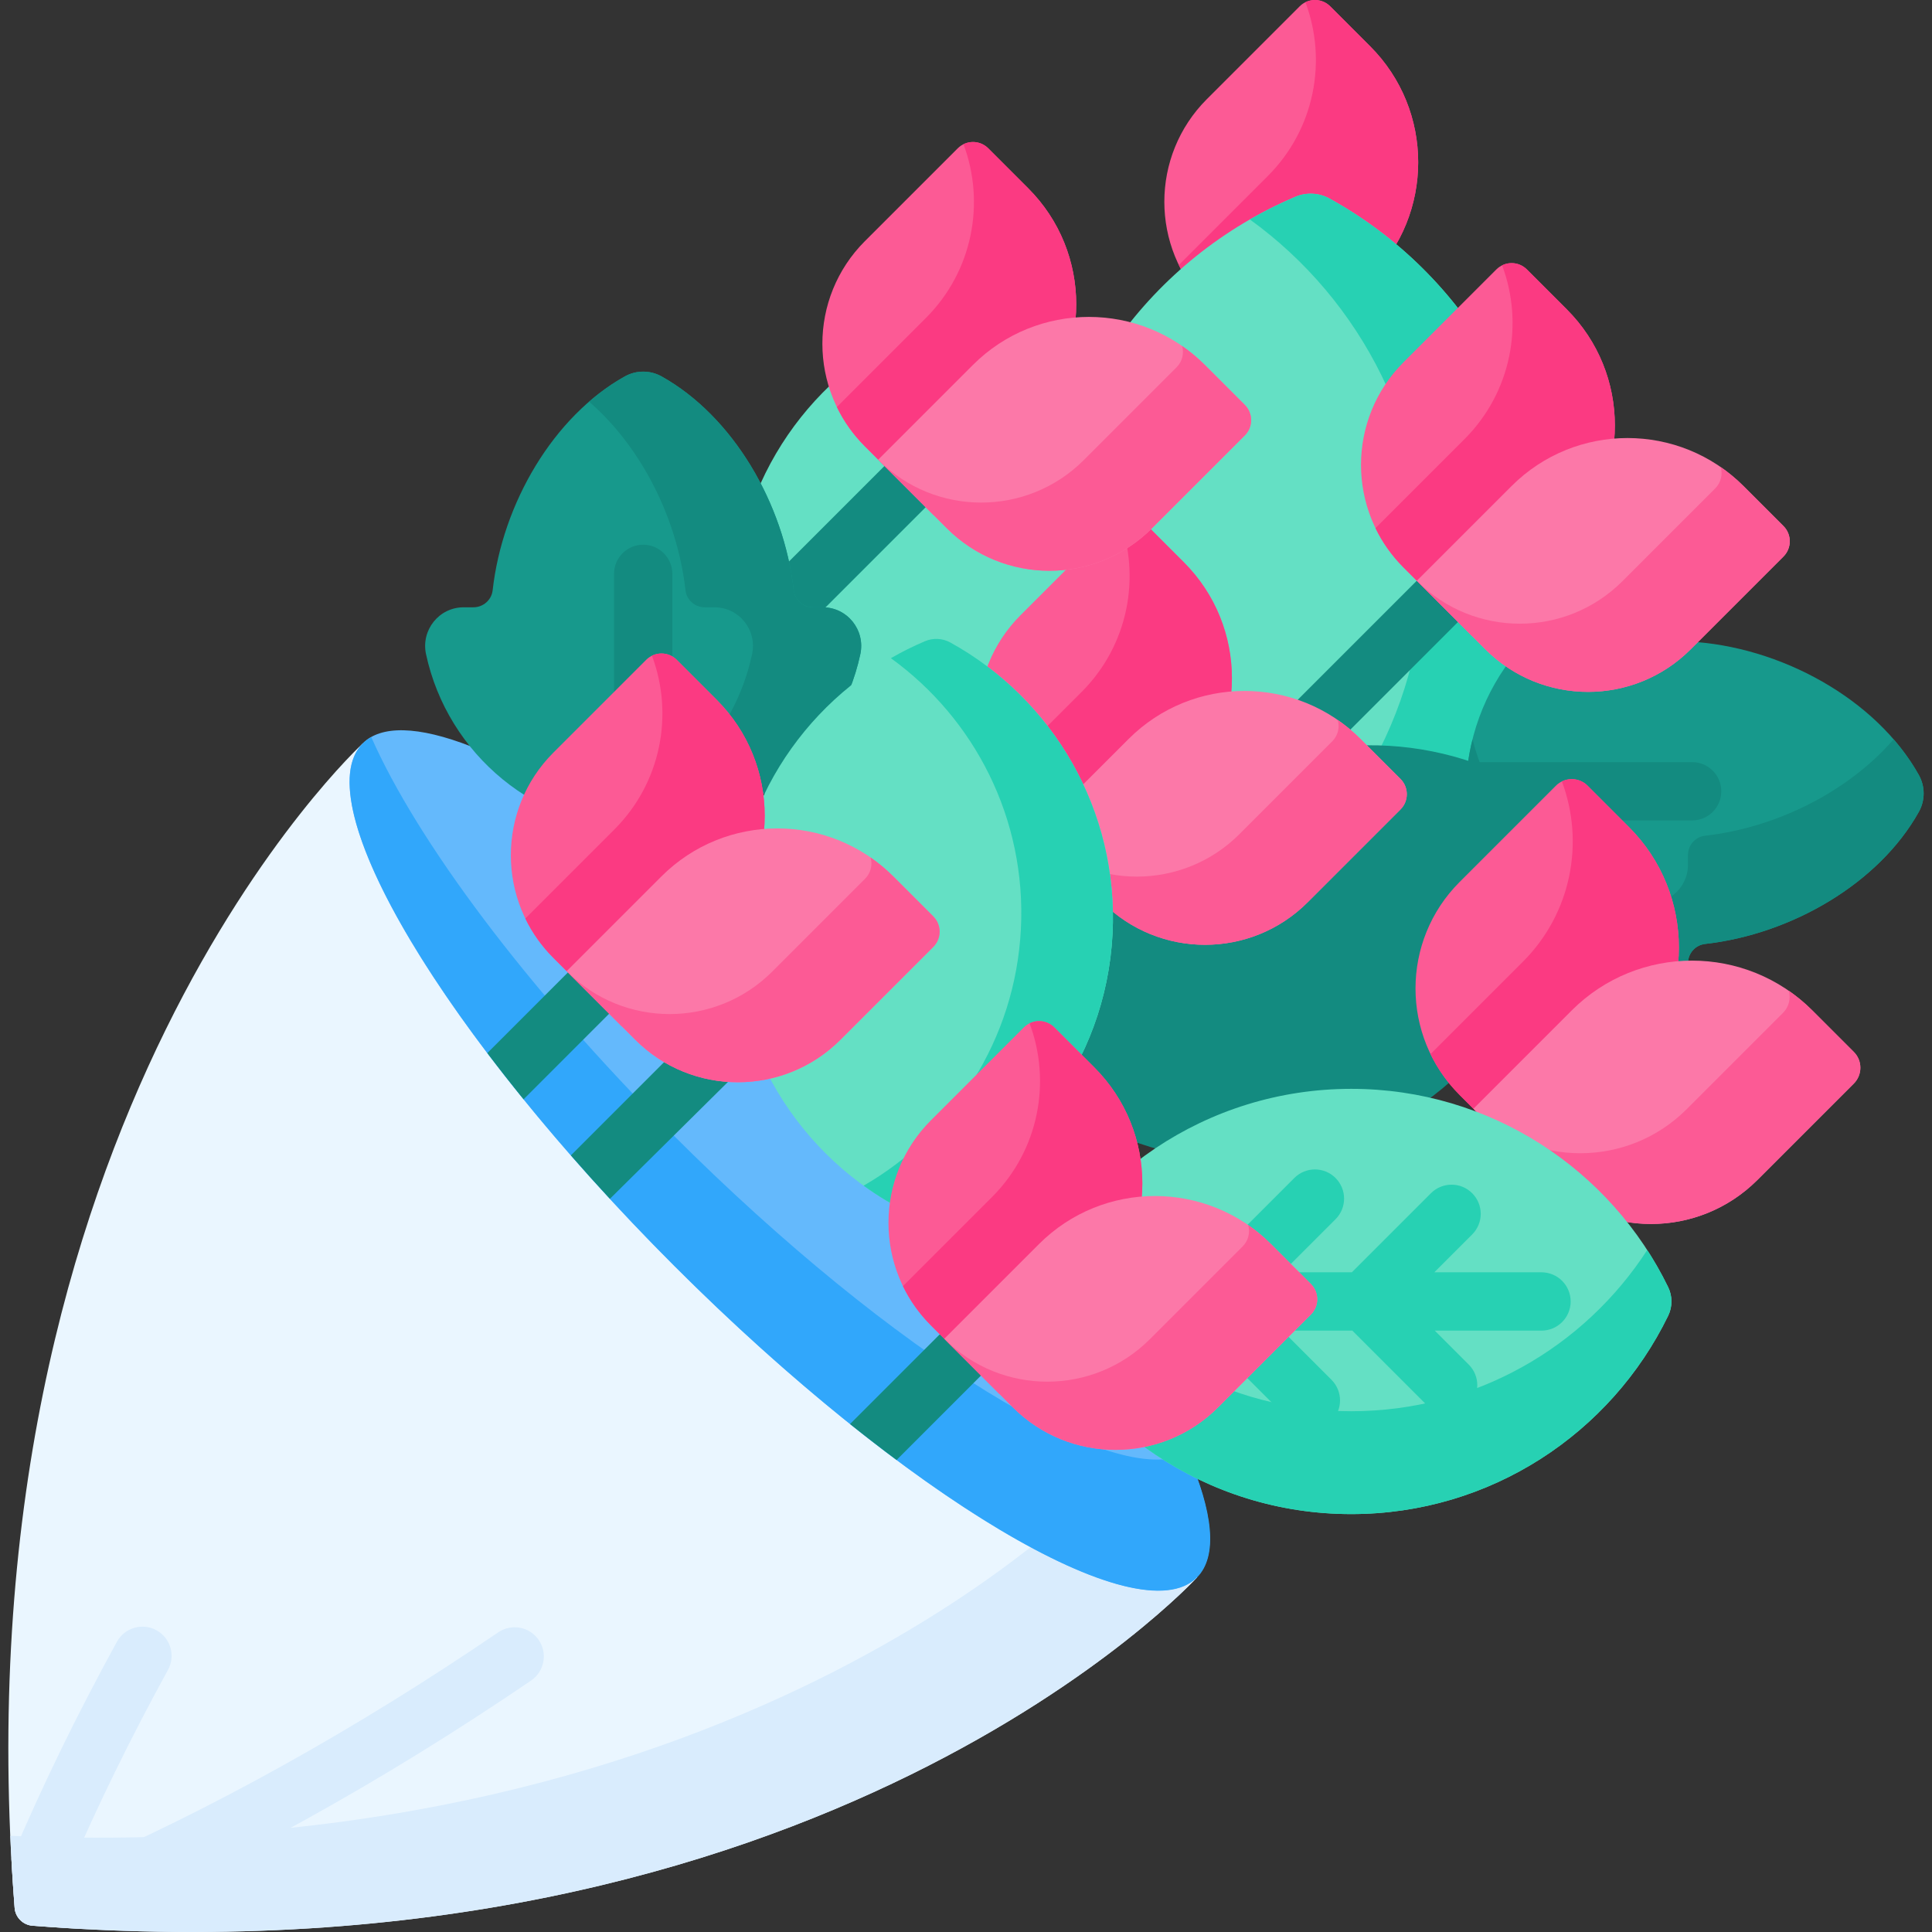 <svg id="Capa_1" enable-background="new 0 0 512 512" height="512" viewBox="0 0 512 512" width="512" xmlns="http://www.w3.org/2000/svg"><rect x="0" y="0" width="512" height="512" fill="#333333" stroke="none"/><g><g><g><g><g><path d="m319.822 80.654 18.182 18.183 25.098-25.098c16.975-16.975 16.975-44.497 0-61.472l-10.586-10.588c-2.235-2.235-5.858-2.235-8.093 0l-24.601 24.601c-15.015 15.015-15.015 39.359 0 54.374z" fill="#fc5a95"/><path d="m363.106 73.738-25.103 25.103-18.186-18.186c-3.124-3.124-5.598-6.654-7.424-10.419l23.606-23.606c12.445-12.445 15.761-30.566 9.956-46.041 2.14-1.056 4.785-.692 6.561 1.084l10.59 10.59c16.973 16.974 16.973 44.502 0 61.475z" fill="#fb3a82"/></g></g></g><g><g><path d="m409.814 155.987c-2.369 45.792-32.059 83.696-72.466 98.729-38.64-19.122-64.26-59.888-61.891-105.68 2.278-44.031 29.816-80.768 67.851-96.893 2.911-1.234 6.248-1.061 9.016.466 36.169 19.964 59.768 59.347 57.49 103.378z" fill="#64e0c4"/><path d="m409.815 155.985c-2.369 45.792-32.06 83.696-72.466 98.729-5.555-2.747-10.835-5.942-15.8-9.532 31.669-18.239 53.738-51.66 55.767-90.879s-16.474-74.739-46.091-96.148c3.889-2.24 7.925-4.252 12.089-6.017 2.909-1.233 6.244-1.058 9.01.468 36.168 19.964 59.768 59.348 57.491 103.379z" fill="#27d1b3"/></g></g><g><path d="m451.84 250.157c23.023-2.588 46.147-16.121 56.695-35.051 1.669-2.996 1.67-6.68.001-9.676-11.231-20.168-36.748-34.217-61.203-35.426v-7.318c0-6.529-6.039-11.342-12.422-9.971-26.543 5.702-46.439 29.302-46.439 57.549s19.897 51.847 46.439 57.549c6.384 1.371 12.422-3.441 12.422-9.971v-2.575c.001-2.597 1.928-4.82 4.507-5.11z" fill="#17998c"/><g fill="#138b80"><path d="m388.469 210.262c0-4.95.615-9.751 1.77-14.341 5.408 21.624 22.787 38.508 44.674 43.204 6.383 1.373 12.421-3.435 12.421-9.961v-2.578c0-2.596 1.928-4.818 4.508-5.109 18.951-2.134 37.976-11.678 49.984-25.548 2.588 2.978 4.845 6.15 6.713 9.503 1.665 3 1.665 6.676 0 9.676-10.541 18.909-33.62 32.425-56.612 35.042-2.602.296-4.593 2.447-4.593 5.065v2.632c0 6.526-6.038 11.333-12.421 9.961-26.545-5.695-46.444-29.299-46.444-57.546z"/><path d="m448.43 201.973h-56.265c-4.267 0-7.726 3.459-7.726 7.726 0 4.268 3.459 7.726 7.726 7.726h56.265c4.267 0 7.726-3.459 7.726-7.726s-3.459-7.726-7.726-7.726z"/></g></g><g><g><path d="m372.178 295.59c-29.34 17.714-65.241 15.211-91.472-3.506-4.347-31.93 10.157-64.865 39.497-82.579 28.211-17.033 62.488-15.373 88.402 1.419 1.983 1.285 3.274 3.423 3.488 5.777 2.791 30.751-11.704 61.857-39.915 78.889z" fill="#138b80"/></g></g><g><g><path d="m294.259 166.529c-8.221 33.272-35.377 56.887-67.16 62.201-25.651-19.504-38.684-53.049-30.464-86.321 7.905-31.992 33.315-55.056 63.513-61.507 2.311-.494 4.736.106 6.551 1.619 23.719 19.772 35.464 52.016 27.56 84.008z" fill="#64e0c4"/></g></g><path d="m248.114 120.697c-3.017-3.016-7.909-3.016-10.927 0l-34.868 34.868c-3.018 3.018-3.018 7.909 0 10.928 1.509 1.508 3.486 2.263 5.463 2.263s3.955-.755 5.463-2.263l34.868-34.868c3.019-3.018 3.019-7.91.001-10.928z" fill="#138b80"/><path d="m317.204 418.05-221.046-221.046s-108.575 99.459-92.28 308.596c.196 2.519 2.212 4.534 4.73 4.73 209.137 16.295 308.596-92.28 308.596-92.28z" fill="#eaf6ff"/><path d="m3.879 505.611c-.504-6.475-.884-12.843-1.158-19.104 196.104 8.516 289.505-93.437 289.505-93.437l24.978 24.978s-99.453 108.578-308.599 92.287c-2.517-.197-4.531-2.207-4.726-4.724z" fill="#d9ecfd"/><g><g><g><path d="m270.455 217.406 18.183 18.182 25.098-25.098c16.975-16.975 16.975-44.497 0-61.472l-10.587-10.587c-2.235-2.235-5.858-2.235-8.093 0l-24.601 24.601c-15.015 15.015-15.015 39.359 0 54.374z" fill="#fc5a95"/><path d="m313.74 210.49-25.103 25.103-18.186-18.186c-3.124-3.124-5.598-6.654-7.424-10.419l23.606-23.606c12.445-12.445 15.761-30.566 9.956-46.041 2.14-1.056 4.785-.692 6.561 1.084l10.59 10.59c16.973 16.974 16.973 44.502 0 61.475z" fill="#fb3a82"/></g><g><path d="m349.5 198.519c1.977 0 3.955-.755 5.463-2.263l31.95-31.951c3.018-3.018 3.018-7.909 0-10.928-3.017-3.016-7.909-3.016-10.927 0l-31.95 31.951c-3.018 3.018-3.018 7.909 0 10.928 1.51 1.509 3.487 2.263 5.464 2.263z" fill="#138b80"/><path d="m292.169 239.12-18.183-18.183 25.098-25.098c16.975-16.975 44.497-16.975 61.472 0l10.587 10.587c2.235 2.235 2.235 5.858 0 8.093l-24.601 24.601c-15.014 15.014-39.358 15.014-54.373 0z" fill="#fc78a8"/><path d="m371.142 214.519-24.597 24.597c-15.019 15.019-39.366 15.019-54.378.007l-18.071-18.071c15.012 15.012 39.359 15.012 54.378-.007l24.597-24.597c1.533-1.533 2.018-3.716 1.448-5.655 2.125 1.469 4.151 3.152 6.04 5.042l10.59 10.59c2.232 2.232 2.232 5.855-.007 8.094z" fill="#fc5a95"/></g></g></g><g><g><g><path d="m386.808 290.157 18.865 18.865 26.04-26.04c17.612-17.612 17.612-46.167 0-63.78l-10.984-10.984c-2.319-2.319-6.078-2.319-8.397 0l-25.525 25.525c-15.578 15.578-15.578 40.836.001 56.414z" fill="#fc5a95"/><path d="m431.717 282.982-26.046 26.046-18.868-18.868c-3.241-3.241-5.808-6.904-7.703-10.81l24.492-24.492c12.912-12.912 16.352-31.713 10.329-47.77 2.22-1.095 4.965-.718 6.807 1.125l10.988 10.988c17.611 17.609 17.611 46.17.001 63.781z" fill="#fb3a82"/></g><g><path d="m409.337 312.686-18.865-18.865 26.04-26.04c17.612-17.612 46.167-17.612 63.78 0l10.984 10.984c2.319 2.319 2.319 6.078 0 8.397l-25.525 25.525c-15.578 15.578-40.836 15.578-56.414-.001z" fill="#fc78a8"/><path d="m491.274 287.162-25.52 25.52c-15.583 15.583-40.844 15.583-56.42.008l-18.75-18.75c15.576 15.576 40.837 15.576 56.42-.007l25.52-25.52c1.591-1.591 2.094-3.855 1.502-5.868 2.205 1.524 4.306 3.271 6.267 5.231l10.988 10.988c2.316 2.316 2.316 6.075-.007 8.398z" fill="#fc5a95"/></g></g></g><g><g><g><path d="m371.943 150.382 18.183 18.183 25.098-25.098c16.975-16.975 16.975-44.497 0-61.472l-10.587-10.587c-2.235-2.235-5.858-2.235-8.093 0l-24.601 24.601c-15.015 15.014-15.015 39.358 0 54.373z" fill="#fc5a95"/><path d="m415.227 143.466-25.103 25.103-18.186-18.186c-3.124-3.124-5.598-6.654-7.424-10.419l23.606-23.606c12.445-12.445 15.761-30.566 9.956-46.041 2.14-1.056 4.785-.692 6.561 1.084l10.59 10.59c16.973 16.974 16.973 44.502 0 61.475z" fill="#fb3a82"/></g><g><path d="m393.657 172.096-18.182-18.182 25.098-25.098c16.975-16.975 44.497-16.975 61.472 0l10.587 10.587c2.235 2.235 2.235 5.858 0 8.093l-24.601 24.601c-15.016 15.013-39.36 15.013-54.374-.001z" fill="#fc78a8"/><path d="m472.629 147.495-24.597 24.597c-15.019 15.019-39.366 15.019-54.378.007l-18.071-18.071c15.012 15.012 39.359 15.012 54.378-.007l24.597-24.597c1.533-1.533 2.018-3.716 1.448-5.655 2.125 1.469 4.151 3.152 6.04 5.042l10.59 10.59c2.233 2.232 2.233 5.855-.007 8.094z" fill="#fc5a95"/></g></g></g><ellipse cx="206.681" cy="307.527" fill="#64b9fc" rx="39.539" ry="156.303" transform="matrix(.707 -.707 .707 .707 -156.919 236.218)"/><path d="m317.204 418.048c-15.443 15.443-77.441-21.525-138.477-82.562-61.044-61.044-98.012-123.041-82.569-138.484.656-.656 1.391-1.217 2.222-1.683 12.056 27.368 41.135 66.587 79.961 105.413 58.458 58.458 117.789 94.829 136.27 84.244 6.898 15.669 8.209 27.455 2.593 33.072z" fill="#31a7fb"/><path d="m164.613 265.457-25.858 25.868c-3.358-4.141-6.573-8.231-9.612-12.249l24.539-24.549c3.018-3.008 7.912-3.008 10.93 0 3.019 3.018 3.019 7.912.001 10.93z" fill="#138b80"/><path d="m195.853 283.815-34.218 33.883c-3.564-3.853-7.016-7.696-10.343-11.507l27.022-27.032c3.018-3.008 7.912-3.008 10.93 0 3.019 3.018 9.628 1.638 6.609 4.656z" fill="#138b80"/><g><path d="m264.54 359.966-26.939 26.95c-4.038-3.008-8.159-6.191-12.331-9.529l28.351-28.351c3.018-3.019 7.912-3.019 10.92 0 3.018 3.018 3.018 7.911-.001 10.93z" fill="#138b80"/></g><g><path d="m210.344 156.435c-2.588-23.023-16.121-46.147-35.051-56.695-2.996-1.669-6.68-1.67-9.676-.001-18.932 10.542-32.471 33.673-35.061 56.697-.29 2.579-2.513 4.506-5.109 4.506h-2.575c-6.529 0-11.342 6.039-9.971 12.422 5.702 26.543 29.302 46.439 57.549 46.439s51.847-19.897 57.549-46.439c1.371-6.384-3.441-12.422-9.971-12.422h-2.575c-2.595 0-4.819-1.927-5.109-4.507z" fill="#17998c"/><g fill="#138b80"><path d="m170.451 224.974c4.267 0 7.726-3.459 7.726-7.726v-65.168c0-4.268-3.459-7.726-7.726-7.726s-7.726 3.459-7.726 7.726v65.167c-.001 4.268 3.459 7.727 7.726 7.727z"/><path d="m170.449 219.807c-4.95 0-9.751-.615-14.341-1.77 21.624-5.408 38.508-22.787 43.204-44.674 1.373-6.383-3.435-12.421-9.961-12.421h-2.578c-2.596 0-4.818-1.928-5.109-4.508-2.134-18.951-11.678-37.976-25.548-49.984 2.978-2.588 6.15-4.845 9.503-6.713 3-1.665 6.676-1.665 9.676 0 18.909 10.541 32.425 33.62 35.042 56.612.296 2.602 2.447 4.593 5.065 4.593h2.632c6.526 0 11.333 6.038 9.961 12.421-5.694 26.544-29.298 46.444-57.546 46.444z"/></g></g><g><g><path d="m294.834 247.548c-1.771 34.227-23.963 62.558-54.164 73.794-28.881-14.293-48.031-44.762-46.26-78.99 1.703-32.91 22.285-60.369 50.715-72.422 2.176-.922 4.67-.793 6.739.349 27.033 14.923 44.673 44.359 42.97 77.269z" fill="#64e0c4"/><path d="m294.834 247.547c-1.771 34.227-23.963 62.558-54.164 73.794-4.152-2.053-8.098-4.442-11.81-7.124 23.671-13.633 40.166-38.613 41.683-67.927s-12.313-55.863-34.451-71.865c2.907-1.674 5.923-3.178 9.036-4.498 2.174-.922 4.667-.791 6.734.35 27.035 14.923 44.675 44.359 42.972 77.27z" fill="#27d1b3"/></g></g><g><path d="m358.096 401.249c-38.409 0-71.402-23.197-85.726-56.347 14.324-33.151 47.317-56.348 85.726-56.348 36.932 0 68.855 21.446 83.991 52.567 1.158 2.381 1.158 5.181 0 7.562-15.136 31.12-47.059 52.566-83.991 52.566z" fill="#64e0c4"/><g fill="#27d1b3"><path d="m358.098 401.249c-38.409 0-71.402-23.197-85.726-56.348 2.058-4.766 4.502-9.321 7.29-13.63 16.628 25.703 45.541 42.718 78.436 42.718s61.808-17.015 78.436-42.718c2.042 3.156 3.9 6.445 5.557 9.852 1.157 2.38 1.156 5.177-.002 7.557-15.135 31.122-47.059 52.569-83.991 52.569z"/><path d="m408.513 337.175h-28.404l10.035-10.034c3.018-3.018 3.018-7.909 0-10.928-3.017-3.016-7.909-3.016-10.927 0l-20.962 20.962h-18.392l14.069-14.069c3.018-3.018 3.018-7.909 0-10.928-3.017-3.016-7.909-3.016-10.927 0l-24.997 24.997h-45.64c-4.267 0-7.726 3.459-7.726 7.726s3.459 7.726 7.726 7.726h45.602l23.964 23.964c1.509 1.508 3.486 2.263 5.463 2.263s3.955-.755 5.463-2.263c3.018-3.018 3.018-7.909 0-10.928l-13.037-13.036h18.555l19.928 19.928c1.509 1.508 3.486 2.263 5.463 2.263s3.955-.755 5.463-2.263c3.018-3.018 3.018-7.909 0-10.928l-9-9h28.279c4.267 0 7.726-3.459 7.726-7.726s-3.457-7.726-7.724-7.726z"/></g></g><g><g><path d="m146.642 253.836 18.182 18.183 25.098-25.098c16.975-16.975 16.975-44.497 0-61.472l-10.587-10.587c-2.235-2.235-5.858-2.235-8.093 0l-24.601 24.601c-15.014 15.014-15.014 39.358.001 54.373z" fill="#fc5a95"/><path d="m189.926 246.92-25.103 25.103-18.186-18.186c-3.124-3.124-5.598-6.654-7.424-10.419l23.606-23.606c12.445-12.445 15.761-30.566 9.956-46.041 2.14-1.056 4.785-.692 6.561 1.084l10.59 10.59c16.973 16.974 16.973 44.502 0 61.475z" fill="#fb3a82"/></g><g><path d="m168.356 275.55-18.183-18.182 25.098-25.098c16.975-16.975 44.497-16.975 61.472 0l10.587 10.587c2.235 2.235 2.235 5.858 0 8.093l-24.601 24.601c-15.015 15.013-39.359 15.013-54.373-.001z" fill="#fc78a8"/><path d="m247.328 250.949-24.597 24.597c-15.019 15.019-39.366 15.019-54.378.007l-18.071-18.071c15.012 15.012 39.359 15.012 54.378-.007l24.597-24.597c1.533-1.533 2.018-3.716 1.448-5.655 2.125 1.469 4.151 3.152 6.04 5.042l10.59 10.59c2.233 2.232 2.233 5.855-.007 8.094z" fill="#fc5a95"/></g></g><g><g><path d="m246.715 351.254 18.183 18.182 25.098-25.098c16.975-16.975 16.975-44.497 0-61.472l-10.587-10.587c-2.235-2.235-5.858-2.235-8.093 0l-24.601 24.601c-15.015 15.016-15.015 39.36 0 54.374z" fill="#fc5a95"/><path d="m290 344.339-25.103 25.103-18.186-18.186c-3.124-3.124-5.598-6.654-7.424-10.419l23.606-23.606c12.445-12.445 15.761-30.566 9.956-46.041 2.14-1.056 4.785-.692 6.561 1.084l10.59 10.59c16.973 16.974 16.973 44.501 0 61.475z" fill="#fb3a82"/></g><g><path d="m268.429 372.968-18.183-18.182 25.098-25.098c16.975-16.975 44.497-16.975 61.472 0l10.587 10.587c2.235 2.235 2.235 5.858 0 8.093l-24.601 24.601c-15.014 15.014-39.358 15.014-54.373-.001z" fill="#fc78a8"/><path d="m347.402 348.368-24.597 24.597c-15.019 15.019-39.366 15.019-54.378.007l-18.071-18.071c15.012 15.012 39.359 15.012 54.378-.007l24.597-24.597c1.533-1.533 2.018-3.716 1.448-5.655 2.125 1.469 4.151 3.152 6.04 5.042l10.59 10.59c2.232 2.232 2.232 5.855-.007 8.094z" fill="#fc5a95"/></g></g><g><g><g><path d="m229.2 118.284 18.183 18.183 25.098-25.098c16.975-16.975 16.975-44.497 0-61.472l-10.587-10.587c-2.235-2.235-5.858-2.235-8.093 0l-24.601 24.601c-15.015 15.014-15.015 39.358 0 54.373z" fill="#fc5a95"/><path d="m272.485 111.368-25.103 25.103-18.186-18.186c-3.124-3.124-5.598-6.654-7.424-10.419l23.606-23.606c12.445-12.445 15.761-30.566 9.956-46.041 2.14-1.056 4.785-.692 6.561 1.084l10.59 10.59c16.973 16.974 16.973 44.502 0 61.475z" fill="#fb3a82"/></g><g><path d="m250.914 139.998-18.183-18.183 25.098-25.098c16.975-16.975 44.497-16.975 61.472 0l10.587 10.587c2.235 2.235 2.235 5.858 0 8.093l-24.601 24.601c-15.014 15.015-39.358 15.015-54.373 0z" fill="#fc78a8"/><path d="m329.887 115.398-24.597 24.597c-15.019 15.019-39.366 15.019-54.378.007l-18.072-18.072c15.012 15.012 39.359 15.012 54.378-.007l24.597-24.597c1.533-1.533 2.018-3.716 1.448-5.655 2.125 1.469 4.151 3.152 6.04 5.042l10.59 10.59c2.233 2.232 2.233 5.855-.006 8.095z" fill="#fc5a95"/></g></g></g></g><g><g><path d="m140.743 445.358c-39.734 27.053-79.715 49.16-119.037 65.828-4.322-.233-8.691-.518-13.111-.861-2.516-.195-4.521-2.2-4.717-4.716-.342-4.41-.627-8.768-.86-13.08 8.046-18.986 17.42-38.24 27.959-57.433 2.05-3.74 6.748-5.11 10.487-3.06 3.74 2.05 5.11 6.748 3.06 10.487-9.776 17.812-18.523 35.665-26.105 53.271 37.509-16.153 75.646-37.365 113.619-63.212 3.534-2.4 8.334-1.483 10.734 2.04 2.411 3.524 1.495 8.335-2.029 10.736z" fill="#d9ecfd"/></g></g></g></svg>